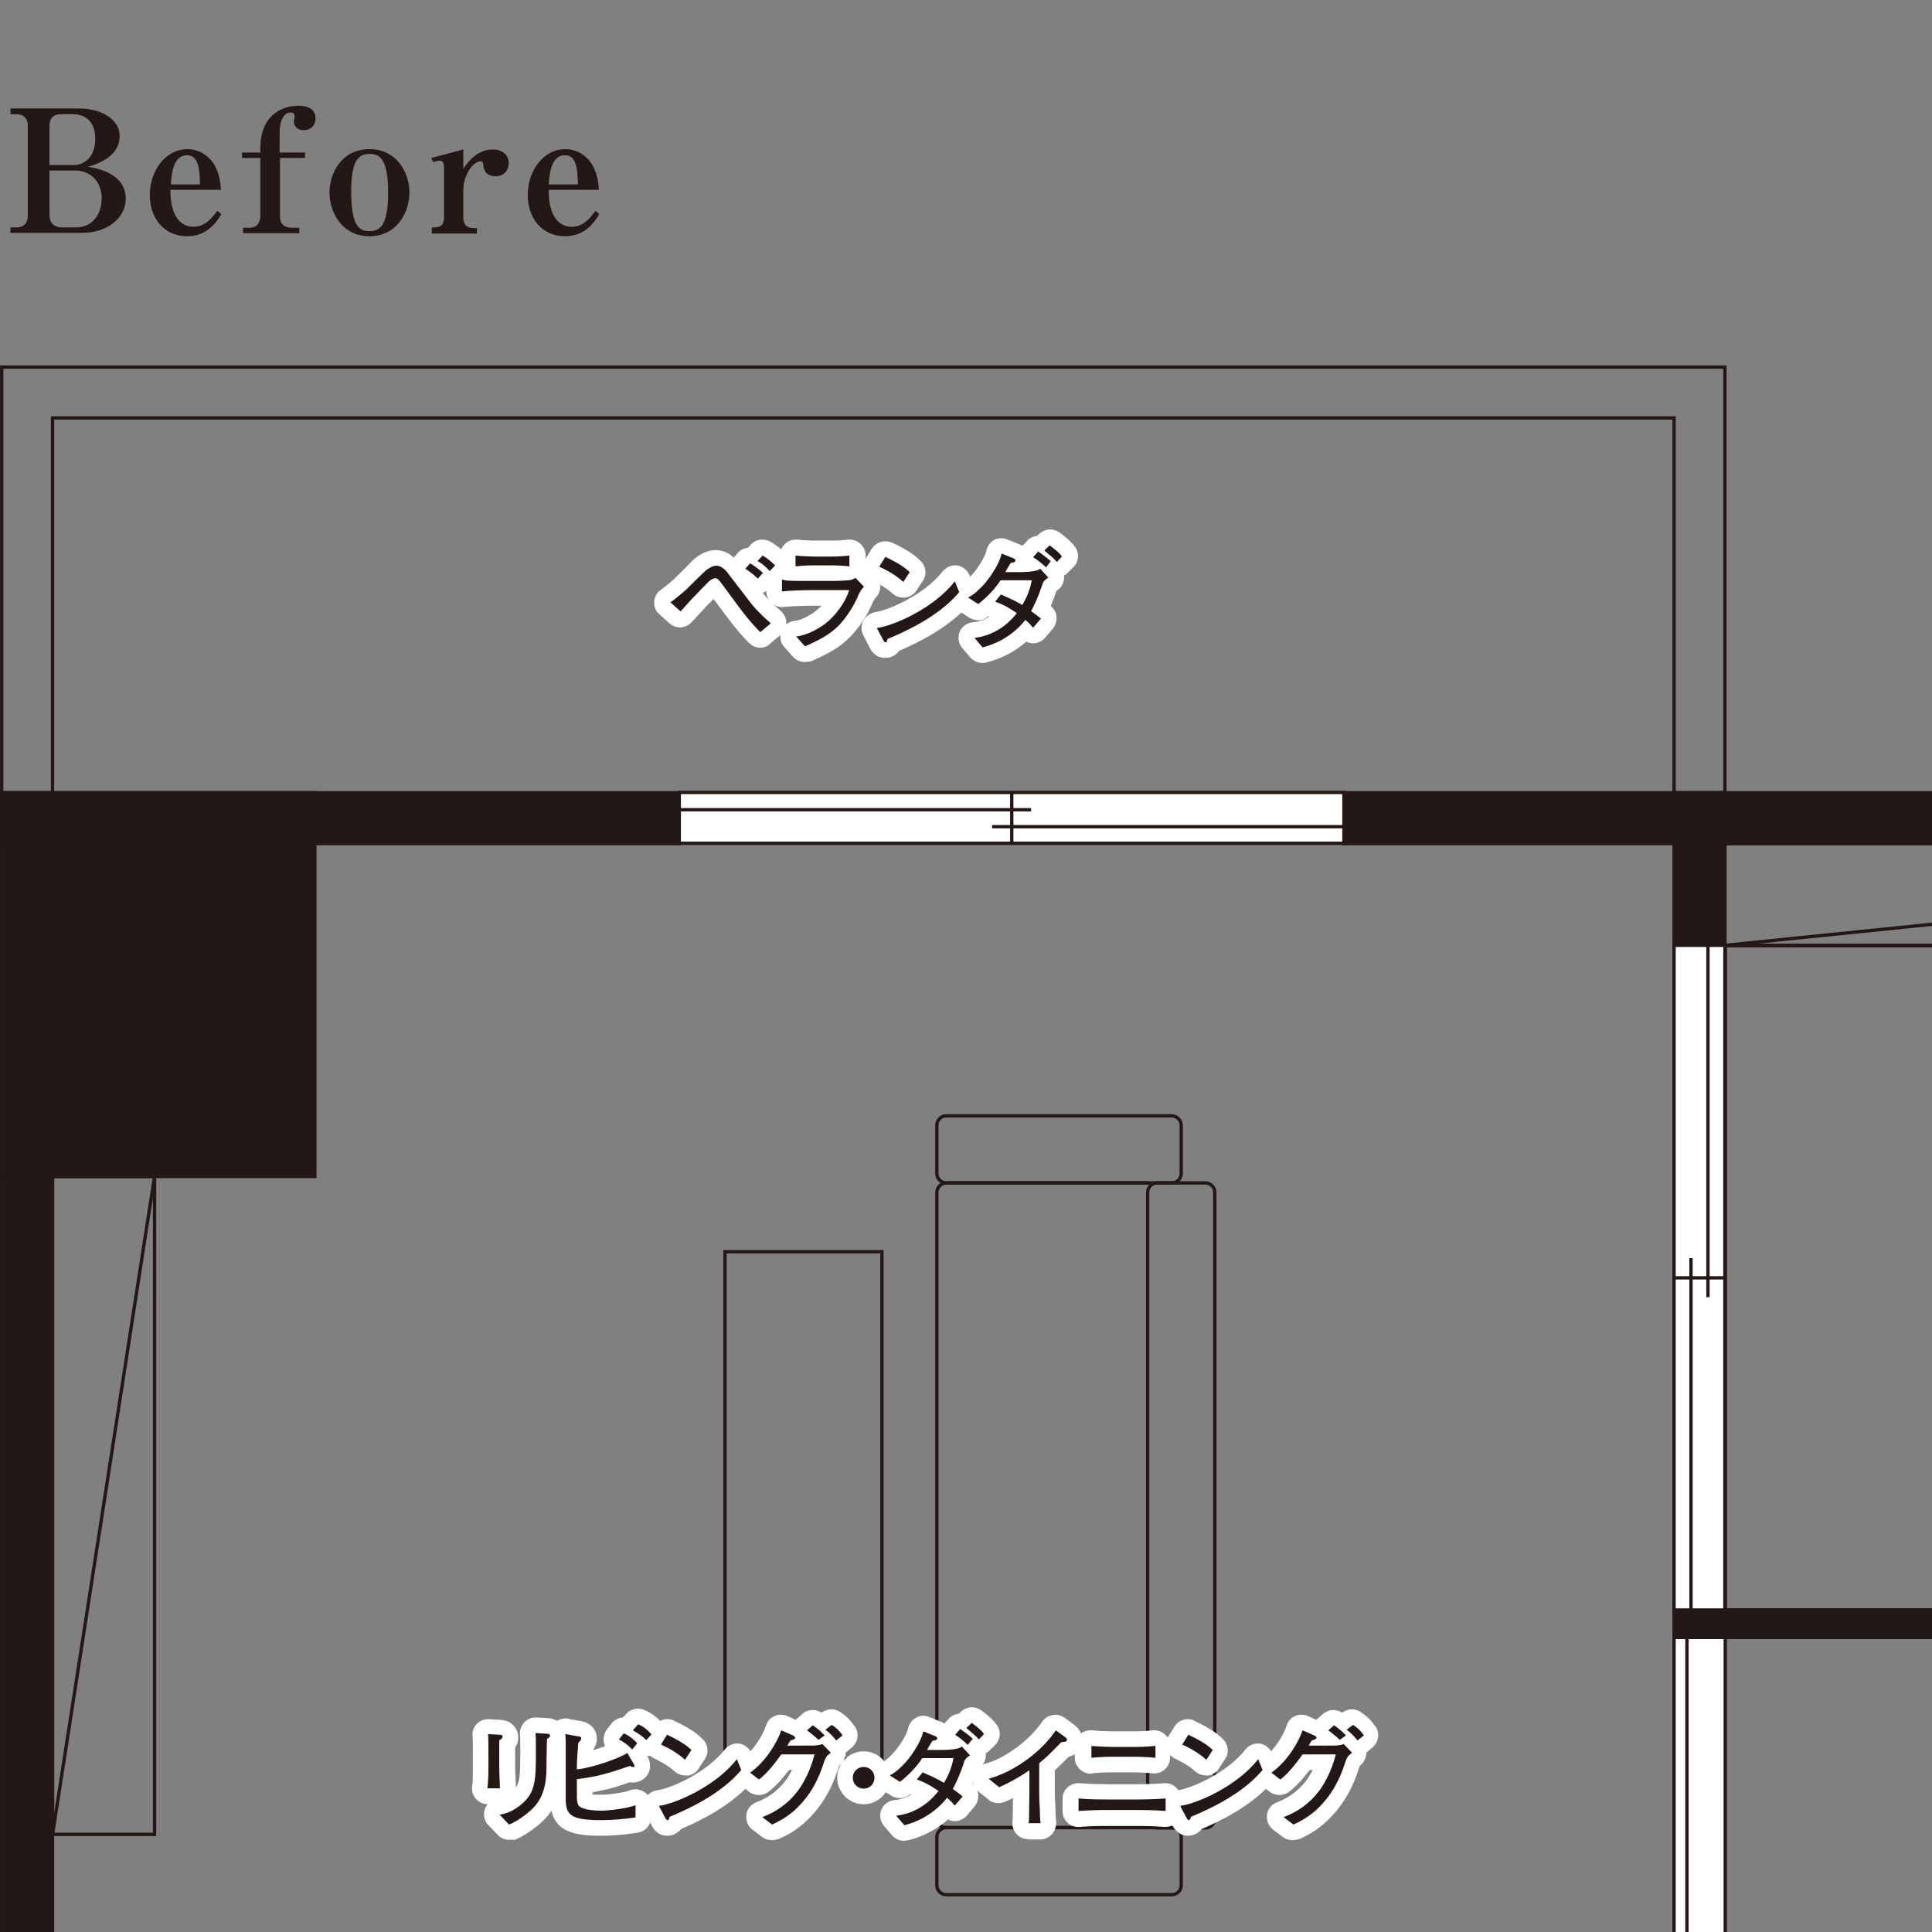 <?xml version="1.0" encoding="utf-8"?>
<!-- Generator: Adobe Illustrator 24.3.1, SVG Export Plug-In . SVG Version: 6.00 Build 0)  -->
<svg version="1.1" id="レイヤー_1" xmlns="http://www.w3.org/2000/svg" xmlns:xlink="http://www.w3.org/1999/xlink" x="0px"
	 y="0px" width="570px" height="570px" viewBox="0 0 570 570" style="enable-background:new 0 0 570 570;" xml:space="preserve">
<rect x="0" y="0" width="570" height="570" fill="#808080" stroke="none"/>
<style type="text/css">
	.st0{clip-path:url(#SVGID_2_);}
	.st1{clip-path:url(#SVGID_4_);}
	.st2{clip-path:url(#SVGID_6_);}
	.st3{clip-path:url(#SVGID_8_);}
	.st4{opacity:0.5;clip-path:url(#SVGID_10_);}
	.st5{clip-path:url(#SVGID_12_);}
	.st6{clip-path:url(#SVGID_14_);fill:url(#SVGID_15_);}
	.st7{clip-path:url(#SVGID_17_);fill:url(#SVGID_18_);}
	.st8{clip-path:url(#SVGID_20_);fill:none;stroke:#FFFFFF;stroke-width:2.258;stroke-miterlimit:10;}
	.st9{clip-path:url(#SVGID_22_);fill:url(#SVGID_23_);}
	.st10{clip-path:url(#SVGID_8_);fill:none;}
	.st11{clip-path:url(#SVGID_25_);}
	.st12{clip-path:url(#SVGID_27_);}
	.st13{clip-path:url(#SVGID_29_);}
	.st14{clip-path:url(#SVGID_31_);}
	.st15{clip-path:url(#SVGID_33_);}
	.st16{opacity:0.35;clip-path:url(#SVGID_35_);}
	.st17{clip-path:url(#SVGID_37_);}
	.st18{clip-path:url(#SVGID_39_);fill:url(#SVGID_40_);}
	.st19{clip-path:url(#SVGID_37_);fill:none;stroke:#FFFFFF;stroke-width:3.622;stroke-miterlimit:10;}
	.st20{clip-path:url(#SVGID_42_);fill:url(#SVGID_43_);}
	.st21{clip-path:url(#SVGID_45_);fill:url(#SVGID_46_);}
	.st22{clip-path:url(#SVGID_48_);fill:url(#SVGID_49_);}
	.st23{clip-path:url(#SVGID_51_);fill:none;stroke:#FFFFFF;stroke-width:3.622;stroke-miterlimit:10;}
	.st24{clip-path:url(#SVGID_53_);fill:url(#SVGID_54_);}
	.st25{opacity:0.5;clip-path:url(#SVGID_56_);}
	.st26{clip-path:url(#SVGID_58_);fill:#FFFFFF;}
	.st27{clip-path:url(#SVGID_60_);}
	.st28{clip-path:url(#SVGID_62_);}
	.st29{clip-path:url(#SVGID_64_);}
	.st30{clip-path:url(#SVGID_66_);}
	.st31{clip-path:url(#SVGID_68_);}
	.st32{fill:#231815;}
	.st33{clip-path:url(#SVGID_72_);fill:none;stroke:#231815;stroke-width:0.98;stroke-miterlimit:10;}
	.st34{fill:none;stroke:#231815;stroke-width:0.98;stroke-miterlimit:10;}
	.st35{clip-path:url(#SVGID_74_);fill:none;stroke:#231815;stroke-width:0.98;stroke-miterlimit:10;}
	.st36{clip-path:url(#SVGID_76_);fill:none;stroke:#231815;stroke-width:0.98;stroke-miterlimit:10;}
	.st37{clip-path:url(#SVGID_78_);fill:none;stroke:#231815;stroke-width:0.98;stroke-miterlimit:10;}
	.st38{clip-path:url(#SVGID_80_);fill:none;stroke:#231815;stroke-width:0.98;stroke-miterlimit:10;}
	.st39{clip-path:url(#SVGID_82_);fill:none;stroke:#231815;stroke-width:0.98;stroke-miterlimit:10;}
	.st40{fill:#FFFFFF;}
	.st41{clip-path:url(#SVGID_84_);fill:none;stroke:#231815;stroke-width:0.98;stroke-linecap:square;}
	.st42{clip-path:url(#SVGID_84_);fill:#FFFFFF;}
	.st43{clip-path:url(#SVGID_86_);fill:#FFFFFF;}
	.st44{clip-path:url(#SVGID_86_);}
	.st45{clip-path:url(#SVGID_88_);fill:none;stroke:#231815;stroke-width:0.98;stroke-miterlimit:10;}
	.st46{clip-path:url(#SVGID_90_);fill:none;stroke:#231815;stroke-width:0.98;stroke-miterlimit:10;}
	.st47{clip-path:url(#SVGID_92_);fill:none;stroke:#231815;stroke-width:0.98;stroke-miterlimit:10;}
	.st48{clip-path:url(#SVGID_94_);fill:none;stroke:#231815;stroke-width:0.98;stroke-miterlimit:10;}
	.st49{fill:url(#);}
	.st50{clip-path:url(#SVGID_96_);fill:none;stroke:#231815;stroke-width:0.98;stroke-miterlimit:10;}
	.st51{clip-path:url(#SVGID_98_);fill:none;stroke:#231815;stroke-width:0.98;stroke-miterlimit:10;}
	.st52{fill:#E60012;}
	.st53{fill:none;stroke:#E60012;stroke-width:0.98;stroke-miterlimit:10;}
	.st54{clip-path:url(#SVGID_100_);fill:none;stroke:#231815;stroke-width:0.98;stroke-miterlimit:10;}
	.st55{clip-path:url(#SVGID_102_);fill:none;stroke:#231815;stroke-width:0.98;stroke-miterlimit:10;}
	.st56{clip-path:url(#SVGID_104_);fill:#FFFFFF;}
	.st57{clip-path:url(#SVGID_106_);fill:#FFFFFF;}
	.st58{clip-path:url(#SVGID_108_);fill:#FFFFFF;}
	.st59{clip-path:url(#SVGID_108_);}
	.st60{clip-path:url(#SVGID_110_);fill:#FFFFFF;}
	.st61{clip-path:url(#SVGID_112_);}
	.st62{clip-path:url(#SVGID_114_);}
	.st63{clip-path:url(#SVGID_116_);}
	.st64{clip-path:url(#SVGID_118_);}
	.st65{clip-path:url(#SVGID_120_);}
	.st66{clip-path:url(#SVGID_122_);}
	.st67{clip-path:url(#SVGID_126_);}
	.st68{clip-path:url(#SVGID_128_);}
	.st69{clip-path:url(#SVGID_132_);}
	.st70{clip-path:url(#SVGID_134_);}
	.st71{fill:none;stroke:#E60012;stroke-width:1.214;stroke-miterlimit:10;}
	.st72{fill:#A48B78;}
	.st73{clip-path:url(#SVGID_138_);fill:none;stroke:#231815;stroke-width:0.547;stroke-linecap:round;stroke-linejoin:round;}
	.st74{fill:#FEEBBE;}
	.st75{fill:none;stroke:#231815;stroke-width:0.547;stroke-linecap:round;stroke-linejoin:round;}
	.st76{fill-rule:evenodd;clip-rule:evenodd;fill:#FFF100;}
	.st77{fill:none;stroke:#231815;stroke-width:0.821;}
	.st78{clip-path:url(#SVGID_140_);fill-rule:evenodd;clip-rule:evenodd;fill:#E60012;}
	.st79{clip-path:url(#SVGID_140_);fill:#A48B78;}
	.st80{clip-path:url(#SVGID_140_);fill:none;stroke:#231815;stroke-width:0.547;stroke-linecap:round;stroke-linejoin:round;}
	.st81{clip-path:url(#SVGID_140_);fill:#FEEBBE;}
	.st82{clip-path:url(#SVGID_140_);fill-rule:evenodd;clip-rule:evenodd;fill:#FFF100;}
	.st83{clip-path:url(#SVGID_140_);fill:none;stroke:#231815;stroke-width:0.821;}
	.st84{clip-path:url(#SVGID_142_);fill:none;stroke:#231815;stroke-width:0.547;stroke-linecap:round;stroke-linejoin:round;}
	.st85{clip-path:url(#SVGID_144_);fill-rule:evenodd;clip-rule:evenodd;fill:#E60012;}
	.st86{clip-path:url(#SVGID_144_);fill:#A48B78;}
	.st87{clip-path:url(#SVGID_144_);fill:none;stroke:#231815;stroke-width:0.547;stroke-linecap:round;stroke-linejoin:round;}
	.st88{clip-path:url(#SVGID_144_);fill:#FEEBBE;}
	.st89{clip-path:url(#SVGID_146_);fill:none;stroke:#231815;stroke-width:0.547;stroke-linecap:round;stroke-linejoin:round;}
	.st90{clip-path:url(#SVGID_148_);fill-rule:evenodd;clip-rule:evenodd;fill:#E60012;}
	.st91{clip-path:url(#SVGID_148_);fill:#A48B78;}
	.st92{clip-path:url(#SVGID_148_);fill:none;stroke:#231815;stroke-width:0.547;stroke-linecap:round;stroke-linejoin:round;}
	.st93{clip-path:url(#SVGID_148_);fill:#FEEBBE;}
	.st94{clip-path:url(#SVGID_148_);fill-rule:evenodd;clip-rule:evenodd;fill:#FFF100;}
	.st95{clip-path:url(#SVGID_148_);fill:none;stroke:#231815;stroke-width:0.821;}
	.st96{clip-path:url(#SVGID_148_);}
	.st97{clip-path:url(#SVGID_148_);fill:none;stroke:#231815;stroke-width:0.547;}
	.st98{clip-path:url(#SVGID_150_);fill:none;stroke:#231815;stroke-width:0.547;stroke-linecap:round;stroke-linejoin:round;}
	.st99{clip-path:url(#SVGID_152_);fill-rule:evenodd;clip-rule:evenodd;fill:#E60012;}
	.st100{clip-path:url(#SVGID_152_);fill:#A48B78;}
	.st101{clip-path:url(#SVGID_152_);fill:none;stroke:#231815;stroke-width:0.547;stroke-linecap:round;stroke-linejoin:round;}
	.st102{clip-path:url(#SVGID_152_);fill:#FEEBBE;}
	.st103{clip-path:url(#SVGID_154_);fill-rule:evenodd;clip-rule:evenodd;fill:#E60012;}
	.st104{clip-path:url(#SVGID_154_);fill:#A48B78;}
	.st105{clip-path:url(#SVGID_154_);fill:none;stroke:#231815;stroke-width:0.547;stroke-linecap:round;stroke-linejoin:round;}
	.st106{clip-path:url(#SVGID_154_);fill:#FEEBBE;}
	.st107{clip-path:url(#SVGID_154_);fill-rule:evenodd;clip-rule:evenodd;fill:#FFF100;}
	.st108{clip-path:url(#SVGID_154_);fill:none;stroke:#231815;stroke-width:0.821;}
	.st109{clip-path:url(#SVGID_156_);fill:none;stroke:#231815;stroke-width:0.547;stroke-linecap:round;stroke-linejoin:round;}
	.st110{clip-path:url(#SVGID_158_);fill-rule:evenodd;clip-rule:evenodd;fill:#E60012;}
	.st111{clip-path:url(#SVGID_158_);fill:#A48B78;}
	.st112{clip-path:url(#SVGID_158_);fill:none;stroke:#231815;stroke-width:0.547;stroke-linecap:round;stroke-linejoin:round;}
	.st113{clip-path:url(#SVGID_158_);fill:#FEEBBE;}
	.st114{fill:none;stroke:#231815;stroke-width:0.298;stroke-linecap:round;stroke-linejoin:round;}
	.st115{fill:none;stroke:#E60012;stroke-width:2.975;stroke-miterlimit:10;}
	.st116{clip-path:url(#SVGID_160_);fill:none;stroke:#E60012;stroke-width:2.975;stroke-miterlimit:10;}
	.st117{clip-path:url(#SVGID_162_);fill:none;stroke:#231815;stroke-width:0.298;stroke-linecap:round;stroke-linejoin:round;}
	.st118{clip-path:url(#SVGID_164_);fill:none;stroke:#231815;stroke-width:0.298;stroke-linecap:round;stroke-linejoin:round;}
	.st119{clip-path:url(#SVGID_166_);fill:none;stroke:#E60012;stroke-width:2.975;stroke-miterlimit:10;}
	.st120{fill:#FFF100;}
	.st121{clip-path:url(#SVGID_168_);}
	.st122{clip-path:url(#SVGID_170_);}
</style>
<rect x="493.9" y="233.9" class="st32" width="15" height="336.1"/>
<g>
	<defs>
		<rect id="SVGID_71_" y="107.8" width="570" height="462.2"/>
	</defs>
	<clipPath id="SVGID_2_">
		<use xlink:href="#SVGID_71_"  style="overflow:visible;"/>
	</clipPath>
	
		<rect x="493.9" y="233.9" style="clip-path:url(#SVGID_2_);fill:none;stroke:#231815;stroke-width:0.98;stroke-miterlimit:10;" width="15" height="365.2"/>
</g>
<rect x="0.5" y="233.9" class="st32" width="92.4" height="113.2"/>
<rect x="0.5" y="233.9" class="st34" width="92.4" height="113.2"/>
<rect x="396.5" y="233.9" class="st32" width="173.5" height="15"/>
<g>
	<defs>
		<rect id="SVGID_73_" y="107.8" width="570" height="462.2"/>
	</defs>
	<clipPath id="SVGID_4_">
		<use xlink:href="#SVGID_73_"  style="overflow:visible;"/>
	</clipPath>
	
		<rect x="396.5" y="233.9" style="clip-path:url(#SVGID_4_);fill:none;stroke:#231815;stroke-width:0.98;stroke-miterlimit:10;" width="422.1" height="15"/>
	<polygon style="clip-path:url(#SVGID_4_);fill:none;stroke:#231815;stroke-width:0.98;stroke-miterlimit:10;" points="0.5,108.3 
		0.5,233.9 15.5,233.9 15.5,123.3 493.9,123.3 493.9,233.9 508.9,233.9 508.9,108.3 	"/>
</g>
<rect x="0.5" y="347.1" class="st32" width="15" height="222.9"/>
<g>
	<defs>
		<rect id="SVGID_75_" y="107.8" width="570" height="462.2"/>
	</defs>
	<clipPath id="SVGID_6_">
		<use xlink:href="#SVGID_75_"  style="overflow:visible;"/>
	</clipPath>
	
		<rect x="0.5" y="347.1" style="clip-path:url(#SVGID_6_);fill:none;stroke:#231815;stroke-width:0.98;stroke-miterlimit:10;" width="15" height="251.9"/>
</g>
<rect x="0.5" y="233.9" class="st32" width="199.9" height="15"/>
<rect x="0.5" y="233.9" class="st34" width="199.9" height="15"/>
<rect x="509" y="475" class="st32" width="61" height="8.1"/>
<g>
	<defs>
		<rect id="SVGID_77_" y="107.8" width="570" height="462.2"/>
	</defs>
	<clipPath id="SVGID_8_">
		<use xlink:href="#SVGID_77_"  style="overflow:visible;"/>
	</clipPath>
	
		<rect x="509" y="475" style="clip-path:url(#SVGID_8_);fill:none;stroke:#231815;stroke-width:0.98;stroke-miterlimit:10;" width="309.7" height="8.1"/>
	
		<rect x="509" y="278.9" style="clip-path:url(#SVGID_8_);fill:none;stroke:#231815;stroke-width:0.98;stroke-miterlimit:10;" width="98.2" height="196.1"/>
	
		<rect x="508.9" y="248.9" style="clip-path:url(#SVGID_8_);fill:none;stroke:#231815;stroke-width:0.98;stroke-miterlimit:10;" width="294.7" height="30.1"/>
	
		<line style="clip-path:url(#SVGID_8_);fill:none;stroke:#231815;stroke-width:0.98;stroke-miterlimit:10;" x1="509" y1="278.9" x2="803.6" y2="248.9"/>
</g>
<rect x="15.5" y="347.1" class="st34" width="30.1" height="194.1"/>
<line class="st34" x1="45.6" y1="347.1" x2="15.5" y2="541.2"/>
<g>
	<defs>
		<rect id="SVGID_79_" y="107.8" width="570" height="462.2"/>
	</defs>
	<clipPath id="SVGID_10_">
		<use xlink:href="#SVGID_79_"  style="overflow:visible;"/>
	</clipPath>
	<path style="clip-path:url(#SVGID_10_);fill:none;stroke:#231815;stroke-width:0.98;stroke-miterlimit:10;" d="M279.2,349
		c-1.5,0-2.8-1.2-2.8-2.8v-14.2c0-1.5,1.2-2.8,2.8-2.8h66.5c1.5,0,2.8,1.3,2.8,2.8v14.2c0,1.5-1.2,2.8-2.8,2.8H279.2z"/>
	<path style="clip-path:url(#SVGID_10_);fill:none;stroke:#231815;stroke-width:0.98;stroke-miterlimit:10;" d="M338.6,351.8
		c0-1.5,1.2-2.8,2.8-2.8h14.2c1.5,0,2.8,1.2,2.8,2.8v184.7c0,1.5-1.2,2.8-2.8,2.8h-14.2c-1.5,0-2.8-1.2-2.8-2.8V351.8z"/>
</g>
<rect x="213.9" y="369.3" class="st34" width="46.3" height="149.7"/>
<g>
	<defs>
		<rect id="SVGID_81_" y="107.8" width="570" height="462.2"/>
	</defs>
	<clipPath id="SVGID_12_">
		<use xlink:href="#SVGID_81_"  style="overflow:visible;"/>
	</clipPath>
	<path style="clip-path:url(#SVGID_12_);fill:none;stroke:#231815;stroke-width:0.98;stroke-miterlimit:10;" d="M279.2,559
		c-1.5,0-2.8-1.2-2.8-2.8V542c0-1.5,1.2-2.8,2.8-2.8h66.5c1.5,0,2.8,1.3,2.8,2.8v14.2c0,1.5-1.2,2.8-2.8,2.8H279.2z"/>
	<path style="clip-path:url(#SVGID_12_);fill:none;stroke:#231815;stroke-width:0.98;stroke-miterlimit:10;" d="M338.6,539.2
		h-59.4c-1.5,0-2.8-1.2-2.8-2.8V351.8c0-1.5,1.3-2.8,2.8-2.8h59.4"/>
</g>
<rect x="493.9" y="278.9" class="st40" width="15" height="196.1"/>
<rect x="493.9" y="278.9" class="st34" width="15" height="196.1"/>
<line class="st34" x1="493.9" y1="377" x2="509" y2="377"/>
<line class="st34" x1="498.9" y1="475" x2="498.9" y2="371.2"/>
<line class="st34" x1="503.9" y1="278.9" x2="503.9" y2="382.7"/>
<rect x="200.4" y="233.8" class="st40" width="196.1" height="15"/>
<rect x="200.4" y="233.8" class="st34" width="196.1" height="15"/>
<line class="st34" x1="298.5" y1="248.9" x2="298.5" y2="233.8"/>
<line class="st34" x1="396.5" y1="243.9" x2="292.7" y2="243.9"/>
<line class="st34" x1="200.4" y1="238.9" x2="304.2" y2="238.9"/>
<polygon class="st40" points="493.9,483.1 493.9,570 509,570 509,483.1 "/>
<g>
	<defs>
		<rect id="SVGID_83_" y="107.8" width="570" height="462.2"/>
	</defs>
	<clipPath id="SVGID_14_">
		<use xlink:href="#SVGID_83_"  style="overflow:visible;"/>
	</clipPath>
	<polygon style="clip-path:url(#SVGID_14_);fill:none;stroke:#231815;stroke-width:0.98;stroke-linecap:square;" points="
		501.4,712.2 501.4,597.7 509,597.7 509,483.1 493.9,483.1 493.9,597.7 493.9,712.2 	"/>
	
		<line style="clip-path:url(#SVGID_14_);fill:none;stroke:#231815;stroke-width:0.98;stroke-linecap:square;" x1="497.7" y1="597.7" x2="497.7" y2="483.1"/>
	<path style="clip-path:url(#SVGID_14_);fill:#FFFFFF;" d="M150.2,542.8c-1.2,0-2.5-0.5-3.3-1.4l-2.8-2.9c-1.2-1.2-1.6-3-1.1-4.6
		c0.2-0.6,0.5-1.1,0.9-1.6h0c-1.4,0-2.6-0.6-3.5-1.6c-0.9-1-1.3-2.4-1.1-3.7c0.1-0.4,0.2-1.7,0.2-4.8v-5.3c0-1.2,0-3.8-0.1-4.9
		c-0.1-1.3,0.4-2.6,1.4-3.5c0.9-0.9,2-1.3,3.3-1.3c0.1,0,3.5,0.2,3.5,0.2c3.6,0.2,5.3,2.8,5.3,5.2c0,1.1-0.3,2.1-0.9,2.9
		c0,0.8,0,6.8,0,6.8c0,0.9,0.2,4.1,0.2,5.1c1.2-1.7,1.3-4.2,1.3-10.7c0-3.6,0-3.8-0.1-5.2c-0.1-1.3,0.5-2.6,1.4-3.5
		c0.9-0.8,2-1.3,3.2-1.3c0.1,0,3.7,0.2,3.7,0.2c3.6,0.3,5.2,2.9,5.2,5.3c0,1.1-0.3,2.1-0.9,3c0,0.9,0,1.9-0.1,3
		c0,2.2-0.1,4.4-0.1,5.1c-0.2,2.6-0.5,9.3-5.8,14.1c-0.1,0.1-4.1,3.8-8.1,5.4C151.3,542.7,150.7,542.8,150.2,542.8"/>
	<path style="clip-path:url(#SVGID_14_);fill:#FFFFFF;" d="M177.3,541.6c-9.5,0-15-1.8-15-11.2v-9.8c0-2.3,0-5.1,0-6.8
		c0-0.8-0.1-1.2-0.1-1.7c-0.2-1.4,0.4-2.9,1.5-3.9c0.9-0.8,2-1.2,3.1-1.2c0.3,0,0.6,0,0.8,0.1l3.9,0.7c4.4,0.9,4.6,4.4,4.6,5.1
		c0,1.1-0.3,2.1-1,3.1c0,0.1,0,0.2,0,0.3c1.1-0.3,2.2-0.7,3.4-1.1c-0.1-0.3-0.2-0.6-0.3-0.9c-0.3-1.4,0-2.8,0.8-4l1.4-1.8
		c0.9-1.1,2.1-1.7,3.4-1.8l0.9-1c0.9-1,2.2-1.6,3.5-1.6c0.6,0,1.3,0.1,1.9,0.4c2.1,0.9,3.7,2.1,5.5,4.1c1.6,1.7,1.6,4.3,0.1,6.1
		l-1.5,1.8c-0.8,1-2,1.6-3.2,1.6c0,0-0.1,0-0.1,0l0,0l0.1,0.1c0.2,0.3,0.8,1.4,0.8,2.8c0,2.8-2.3,4.9-5.1,4.9c-0.3,0-0.6,0-0.8-0.1
		c-5,1.7-6.9,2.2-9.2,2.6c-0.4,0.1-1.1,0.2-1.9,0.4v0.6c0.6,0.1,1.4,0.1,2.5,0.1c2.3,0,6.9-0.6,8.5-1.3c0.5-0.2,1.1-0.3,1.7-0.3
		c0.9,0,1.8,0.3,2.6,0.8c1.3,0.8,2,2.3,2,3.8l0,3.6c0,2.3-1.7,4.3-4,4.6C184.4,541.3,180.8,541.6,177.3,541.6"/>
	<path style="clip-path:url(#SVGID_14_);fill:#FFFFFF;" d="M196.9,541.6c-3,0-4.3-2.3-4.7-3.2l-1.8-3.5c-0.7-1.3-0.7-2.9,0-4.3
		c0.7-1.3,2-2.2,3.5-2.4c4.1-0.6,14.6-5.2,19.9-12c0.9-1.1,2.2-1.8,3.6-1.8c0.2,0,0.4,0,0.6,0c1.6,0.2,3,1.3,3.7,2.8l1.3,3.2
		c0.7,1.6,0.4,3.4-0.7,4.8c-6.4,7.6-16,12.1-21.3,14.4C200,540.8,198.5,541.6,196.9,541.6 M202.1,523.8c-1.2,0-2.3-0.5-3.2-1.3
		c-1.6-1.5-4.4-3-5.7-3.6c-1.2-0.5-2.2-1.6-2.6-2.8c-0.4-1.3-0.2-2.7,0.5-3.8l1.8-2.9c0.9-1.4,2.4-2.2,4-2.2c0.7,0,1.3,0.1,2,0.5
		c5.6,2.6,7.4,4.4,8.4,5.4c1.6,1.5,1.9,4,0.7,5.8l-1.9,2.9c-0.7,1.2-2,1.9-3.3,2.1C202.4,523.8,202.3,523.8,202.1,523.8"/>
	<path style="clip-path:url(#SVGID_14_);fill:#FFFFFF;" d="M227.7,542.9c-1,0-2-0.3-2.8-0.9l-2.9-2.2c-1.4-1-2-2.7-1.8-4.4
		c0.2-1.7,1.4-3.1,3-3.7c3.3-1.2,6.1-3.3,8.3-6c0.7-0.8,1.4-2.1,2.2-3.5h-0.9c-1.9,2.5-4,4.9-6.3,6.6c-0.8,0.5-1.7,0.8-2.6,0.8
		c-1,0-2-0.3-2.8-0.9l-2.6-2c-1.2-0.9-1.8-2.3-1.8-3.8c0-1.5,0.7-2.8,1.9-3.7c3.8-2.7,6.6-7.5,7.4-10.1c0.4-1.3,1.3-2.3,2.5-2.8
		c0.6-0.3,1.2-0.4,1.9-0.4c0.7,0,1.3,0.1,1.9,0.4l2.4,1.1c0.1-0.1,0.2-0.2,0.4-0.3l1.7-1.5c0.9-0.8,1.9-1.1,3-1.1
		c0.9,0,1.8,0.3,2.6,0.8l0,0c0.8-0.6,1.8-1,2.8-1c0.9,0,1.7,0.2,2.5,0.7c1.8,1.1,3,2.3,4.4,4.2c1.5,2,1.1,4.7-0.7,6.3
		c0,0-1.9,1.6-1.9,1.6v0.2c0,1.2-0.6,2.4-1.5,3.3c-0.2,0.2-0.4,0.3-0.5,0.5c0,0.1-0.1,0.4-0.3,1c-1.4,4.2-3.9,10.3-9.9,15.7
		c-2.9,2.6-5.7,3.9-7.4,4.7C229.3,542.7,228.5,542.9,227.7,542.9"/>
	<path style="clip-path:url(#SVGID_14_);fill:#FFFFFF;" d="M254.8,532.3c-4.3,0-7.8-3.5-7.8-7.8c0-4.3,3.5-7.8,7.8-7.8
		c4.3,0,7.8,3.5,7.8,7.8C262.6,528.8,259.1,532.3,254.8,532.3"/>
	<path style="clip-path:url(#SVGID_14_);fill:#FFFFFF;" d="M266.7,543.1c-1.3,0-2.6-0.6-3.5-1.6l-2.4-2.8c-1.1-1.3-1.4-3.1-0.8-4.7
		c0.6-1.6,2.1-2.7,3.8-2.9c1-0.1,2.8-0.3,5.1-1.7c0,0-0.3-0.1-0.3-0.1c-0.1,0.1-0.2,0.2-0.3,0.2c-0.8,0.6-1.8,1-2.8,1
		c-0.9,0-1.7-0.2-2.5-0.7l-3-1.9c-1.4-0.9-2.2-2.5-2.1-4.2c0.1-1.7,1.1-3.1,2.6-3.9c1.2-0.6,2.5-2,3.4-3c1.4-1.6,3.6-4.9,4-6.8
		c0.3-1.4,1.1-2.5,2.3-3.2c0.7-0.4,1.4-0.6,2.2-0.6c0.6,0,1.2,0.1,1.8,0.4l3.7,1.5c0.2,0.1,0.5,0.2,0.7,0.4l1.3-1.4
		c0.8-0.9,1.9-1.4,3-1.5l0.6-0.6c0.9-0.8,2-1.3,3.2-1.3c1,0,1.9,0.3,2.8,0.9c2.5,1.9,3.6,2.9,4.6,4.3c1.3,1.8,1.1,4.3-0.5,5.9
		l-1.6,1.6c-0.4,0.4-0.8,0.7-1.2,0.9c0.1,0.4,0,0.8,0,1.2c-0.2,1.4-1,2.5-2.2,3.3c-0.6,1.8-1.2,3.3-1.7,4.5c1,0.8,1.6,1.9,1.7,3.2
		c0.1,1.3-0.3,2.5-1.1,3.5l-2.3,2.7c-0.9,1-2.2,1.6-3.5,1.6h0c-0.7,0-1.4-0.2-2-0.5c-4.3,3.8-8.9,5.4-11.6,6.1
		C267.4,543,267,543.1,266.7,543.1"/>
	<path style="clip-path:url(#SVGID_14_);fill:#FFFFFF;" d="M303.3,542.6c-1.3,0-2.5-0.5-3.4-1.5c-0.9-1-1.3-2.3-1.2-3.5
		c0-0.5,0.1-1.1,0.1-1.3c0-0.5,0-5.2,0.1-5.8c-0.8,0.4-1.7,0.8-2.5,1.1c-0.6,0.2-1.2,0.4-1.8,0.4c-1,0-2.1-0.3-2.9-1l-3.1-2.5
		c-1.3-1.1-2-2.8-1.6-4.5c0.3-1.7,1.6-3.1,3.2-3.5c1.8-0.5,5.1-1.5,9.7-4.9c3.1-2.3,5.7-4.9,7.6-7.7c0.7-1,1.8-1.7,3.1-1.9
		c0.3,0,0.5-0.1,0.7-0.1c1,0,2,0.3,2.8,0.9l3,2.2c1.5,1.2,2.2,2.7,2.2,4.3c0,1-0.3,4.1-4,5c-1.8,1.8-2.9,2.9-4.1,4v6.6
		c0,1.2,0,1.8,0.1,2.6c0,0.7,0.1,1.4,0.1,2.7c0,1.7,0.1,2.3,0.2,3.1c0.1,1.3-0.3,2.7-1.1,3.7c-0.9,1-2.1,1.7-3.4,1.7H303.3z"/>
	<path style="clip-path:url(#SVGID_14_);fill:#FFFFFF;" d="M318.1,539c-1.2,0-2.3-0.4-3.1-1.2c-1-0.9-1.5-2.1-1.5-3.4v-3.7
		c0-1.3,0.5-2.5,1.5-3.4c0.9-0.8,2-1.2,3.1-1.2c0.1,0,0.3,0,0.4,0c2.6,0.2,6.6,0.3,8.2,0.3h8.5c0.2,0,4.8,0,8.2-0.3
		c0.1,0,0.3,0,0.4,0c1.2,0,2.3,0.4,3.1,1.2c1,0.9,1.5,2.1,1.5,3.4v3.7c0,1.3-0.5,2.5-1.5,3.4c-0.9,0.8-2,1.2-3.1,1.2
		c-0.1,0-0.3,0-0.4,0c-2.1-0.2-5-0.3-8.2-0.3h-8.5c-3.3,0-5.8,0.1-8.2,0.3C318.4,539,318.2,539,318.1,539 M321.8,523.3
		c-1.1,0-2.2-0.4-3.1-1.2c-1-0.9-1.6-2.1-1.6-3.5v-3.5c0-1.3,0.6-2.6,1.5-3.4c0.9-0.8,2-1.2,3.1-1.2c0.2,0,0.3,0,0.5,0
		c1.9,0.2,4.8,0.3,5.8,0.3h6.2c2.4,0,4.2-0.1,5.9-0.3c0.2,0,0.3,0,0.5,0c1.1,0,2.2,0.4,3.1,1.2c1,0.9,1.5,2.1,1.5,3.4v3.5
		c0,1.3-0.6,2.6-1.5,3.4c-0.8,0.8-2,1.2-3.1,1.2c-0.2,0-0.3,0-0.5,0c-2.4-0.3-5.7-0.3-5.9-0.3h-6.2c-2.3,0-4.4,0.1-5.7,0.3
		C322.1,523.2,322,523.3,321.8,523.3"/>
	<path style="clip-path:url(#SVGID_14_);fill:#FFFFFF;" d="M350.5,541.6c-3,0-4.3-2.4-4.7-3.2l-1.8-3.5c-0.7-1.3-0.7-2.9,0-4.3
		c0.7-1.3,2-2.2,3.5-2.4c4.1-0.6,14.6-5.2,19.9-12c0.9-1.1,2.2-1.8,3.6-1.8c0.2,0,0.4,0,0.6,0c1.6,0.2,3,1.3,3.7,2.8l1.3,3.2
		c0.7,1.6,0.4,3.4-0.7,4.8c-6.4,7.6-16,12.1-21.3,14.4C353.6,540.8,352.1,541.6,350.5,541.6 M355.7,523.8c-1.2,0-2.3-0.5-3.2-1.3
		c-1.6-1.5-4.4-3-5.7-3.6c-1.2-0.5-2.2-1.6-2.6-2.8c-0.4-1.3-0.2-2.7,0.5-3.8l1.8-2.9c0.9-1.4,2.4-2.2,3.9-2.2c0.7,0,1.3,0.1,2,0.5
		c5.5,2.6,7.4,4.4,8.4,5.4c1.6,1.5,1.9,4,0.7,5.8l-1.9,2.9c-0.7,1.2-2,1.9-3.3,2.1C356.1,523.8,355.9,523.8,355.7,523.8"/>
	<path style="clip-path:url(#SVGID_14_);fill:#FFFFFF;" d="M381.3,542.9c-1,0-2-0.3-2.8-0.9l-2.9-2.2c-1.3-1-2-2.7-1.8-4.4
		c0.2-1.7,1.4-3.1,3-3.7c3.3-1.2,6.1-3.3,8.3-6c0.7-0.8,1.4-2.1,2.2-3.5h-0.9c-1.9,2.5-4,4.9-6.3,6.6c-0.8,0.5-1.7,0.8-2.6,0.8
		c-1,0-2-0.3-2.8-0.9l-2.6-2c-1.2-0.9-1.8-2.3-1.8-3.8c0-1.5,0.7-2.8,1.9-3.7c3.8-2.7,6.6-7.5,7.4-10.1c0.4-1.3,1.3-2.3,2.5-2.8
		c0.6-0.3,1.2-0.4,1.9-0.4c0.7,0,1.3,0.1,1.9,0.4l2.4,1.1c0.1-0.1,0.2-0.2,0.4-0.3l1.7-1.5c0.9-0.7,1.9-1.1,3-1.1
		c0.9,0,1.8,0.3,2.6,0.8l0,0c0.8-0.6,1.8-1,2.8-1c0.9,0,1.7,0.2,2.5,0.7c1.8,1.2,3,2.3,4.4,4.2c1.5,2,1.1,4.7-0.7,6.3
		c0,0-1.9,1.6-1.9,1.6v0.2c0,1.2-0.6,2.4-1.5,3.3c-0.2,0.2-0.4,0.3-0.5,0.5c0,0.1-0.1,0.4-0.3,1c-1.4,4.2-3.9,10.3-9.9,15.7
		c-2.9,2.6-5.7,3.9-7.3,4.7C382.9,542.7,382.1,542.9,381.3,542.9"/>
</g>
<g>
	<path class="st32" d="M147.3,513.4c0,1,0,3.1,0,4.1v4.7c0,1,0.2,4.5,0.2,5.4h-3.7c0.2-1.5,0.3-3.9,0.3-5.5v-5.3
		c0-1.3,0-3.9-0.1-5.2l3.3,0.2c0.7,0,1,0.2,1,0.6C148.2,512.9,147.8,513.2,147.3,513.4z M162,512.6c-0.4,0.3-0.4,0.3-0.6,0.5
		c-0.1,1.6-0.2,8.4-0.2,9.8c-0.1,2.2-0.4,7.3-4.3,10.9c-0.5,0.5-3.8,3.4-6.7,4.5l-2.8-2.9c1.2-0.2,3.8-0.7,6.8-3.4
		c3.9-3.4,3.9-7.4,3.9-15.3c0-3.7,0-3.9-0.1-5.4l3.4,0.2c0.4,0,0.9,0.1,0.9,0.7C162.2,512.2,162.2,512.4,162,512.6z"/>
	<path class="st32" d="M177.3,537c-9.3,0-10.4-1.7-10.4-6.6v-9.8c0-2.3,0-5.1,0-6.9c0-1-0.1-1.4-0.1-2.1l3.9,0.7
		c0.5,0.1,0.8,0.1,0.8,0.6c0,0.2-0.1,0.4-0.2,0.5c-0.4,0.4-0.4,0.5-0.7,0.9c-0.1,1.2-0.4,5.4-0.4,6.4l0,1.3c1.9,0,10.2-2.1,14.9-4.8
		l1.9,3.3c0.1,0.1,0.2,0.4,0.2,0.5c0,0.2-0.1,0.3-0.5,0.3c-0.2,0-0.4,0-0.8-0.3c-5.9,2-7.8,2.5-10.1,3c-1.9,0.4-4.5,0.8-5.6,0.9v5.3
		c0,0.4,0,2.2,0.8,2.8c1.4,1,4.5,1.2,6.3,1.2c2.6,0,7.9-0.7,10.2-1.6l0,3.6C184.1,536.7,180.7,537,177.3,537z M186.5,516.2
		c-0.8-1.1-2.7-2.4-3.9-3l1.4-1.8c1.4,0.5,3,1.8,4,2.9L186.5,516.2z M190.7,513.4c-1.6-1.5-1.7-1.5-4-2.9l1.6-1.8
		c1.5,0.7,2.5,1.4,3.9,3L190.7,513.4z"/>
	<path class="st32" d="M197.6,536c-0.1,0.1-0.2,0.7-0.3,0.8c-0.1,0.1-0.2,0.2-0.4,0.2c-0.2,0-0.3-0.1-0.7-0.8l-1.8-3.4
		c5-0.7,16.8-5.8,23-13.8l1.3,3.2C212.4,529.7,202.1,534.1,197.6,536z M202.1,519.2c-2.2-2.1-5.5-3.8-7.1-4.5l1.8-2.9
		c4.9,2.3,6.3,3.7,7.2,4.5L202.1,519.2z"/>
	<path class="st32" d="M242.9,520.5c-1.3,4-3.6,9.2-8.6,13.7c-2.5,2.2-5,3.4-6.5,4.1l-2.9-2.2c4.1-1.5,7.7-4.1,10.3-7.5
		c1.5-1.9,3.9-6,5.1-11h-9.8c-1.1,1.5-3.9,5.5-6.6,7.4l-2.6-2c4.8-3.4,8.1-9.2,9.2-12.5l3.4,1.5c0.1,0,0.7,0.3,0.7,0.7
		c0,0.2,0,0.4-1.4,0.8c-0.6,1-0.7,1.1-0.9,1.5h5c2.9,0,3.2,0,3.7-0.1c1.1-0.1,1.3-0.2,1.6-0.4l2.5,2.6
		C243.7,518.2,243.6,518.4,242.9,520.5z M241.5,513.3c-1.6-1.4-1.8-1.6-3.4-2.8l1.7-1.5c1.7,1.2,2.2,1.7,3.5,3L241.5,513.3z
		 M246.7,513.5c-0.9-1.2-2-2.3-3.2-3.2l1.9-1.4c1.4,0.9,2.2,1.7,3.2,3.1L246.7,513.5z"/>
	<path class="st32" d="M258,524.5c0,1.8-1.4,3.2-3.2,3.2c-1.8,0-3.2-1.4-3.2-3.2c0-1.8,1.4-3.2,3.2-3.2
		C256.6,521.3,258,522.7,258,524.5z"/>
	<path class="st32" d="M284.4,520c-1.3,4-2.5,6.3-3.3,7.8c1.7,1.2,2.3,1.7,2.9,2.2l-2.3,2.7c-0.5-0.6-1.1-1.3-2.3-2.3
		c-4.1,5.2-9.4,7.3-12.6,8.1l-2.4-2.8c1.4-0.2,4.8-0.6,8.8-3.6c1.4-1.1,2.6-2.3,3.7-3.7c-2.6-1.8-4.2-2.6-6.4-3.4l1.7-2.1
		c3.5,1.5,5,2.3,6.3,3.1c2-3.3,2.6-6.1,2.8-7.3h-9.2c-1.6,2.5-4.2,5.2-6.6,7l-3-1.9c2-1,3.7-2.8,4.8-4c1.4-1.6,4.4-5.7,5.1-9
		l3.7,1.5c0.2,0.1,0.4,0.3,0.4,0.5c0,0.5-0.3,0.6-1.4,0.8c-0.3,0.4-1.4,2.3-1.6,2.7h4.2c0.6,0,3-0.1,3.5-0.2
		c1.6-0.2,2.1-0.5,2.6-0.8l2.4,2.6C284.8,518.7,284.6,519.3,284.4,520z M285.5,514.8c-0.8-0.9-2.9-2.5-3.7-3l1.5-1.7
		c0.2,0.2,2.5,1.7,3.7,2.9L285.5,514.8z M288.8,513.2c-0.4-0.5-0.7-0.8-1.6-1.6c-1.6-1.3-1.7-1.5-2.1-1.8l1.6-1.5
		c2.5,1.9,3.1,2.5,3.6,3.3L288.8,513.2z"/>
	<path class="st32" d="M313.1,514c-3.2,3.3-4.3,4.4-6.5,6.2v8.7c0,2.3,0.1,2.6,0.2,5.3c0,2,0.1,2.8,0.2,3.7h-3.5
		c0.1-0.7,0.1-1.4,0.1-1.5c0-1.2,0.1-6.7,0.1-7.8v-6.3c-2.8,1.9-5.8,3.6-8.9,5l-3.1-2.5c1.9-0.6,5.8-1.7,11.2-5.6
		c3.3-2.4,6.3-5.3,8.6-8.7l3,2.2c0.2,0.2,0.3,0.4,0.3,0.6C314.7,513.9,314.1,513.9,313.1,514z"/>
	<path class="st32" d="M335.3,534h-8.5c-2.9,0-5.7,0.1-8.6,0.3v-3.7c2.9,0.3,7.2,0.3,8.6,0.3h8.5c0.2,0,5,0,8.6-0.3v3.7
		C340.5,534,336.3,534,335.3,534z M334.5,518.3h-6.2c-2,0-4.4,0.1-6.3,0.3v-3.5c2.2,0.2,5.2,0.3,6.3,0.3h6.2c2.1,0,4.3-0.1,6.4-0.3
		v3.5C338.1,518.3,334.6,518.3,334.5,518.3z"/>
	<path class="st32" d="M351.4,536c-0.1,0.1-0.2,0.7-0.3,0.8c-0.1,0.1-0.2,0.2-0.4,0.2c-0.2,0-0.3-0.1-0.7-0.8l-1.8-3.4
		c5-0.7,16.8-5.8,23-13.8l1.3,3.2C366.2,529.7,355.9,534.1,351.4,536z M355.9,519.2c-2.2-2.1-5.5-3.8-7.1-4.5l1.8-2.9
		c4.9,2.3,6.3,3.7,7.2,4.5L355.9,519.2z"/>
	<path class="st32" d="M396.7,520.5c-1.3,4-3.6,9.2-8.6,13.7c-2.5,2.2-5,3.4-6.5,4.1l-2.9-2.2c4.1-1.5,7.7-4.1,10.3-7.5
		c1.5-1.9,3.9-6,5.1-11h-9.8c-1.1,1.5-3.9,5.5-6.6,7.4l-2.6-2c4.8-3.4,8.1-9.2,9.2-12.5l3.4,1.5c0.1,0,0.7,0.3,0.7,0.7
		c0,0.2,0,0.4-1.4,0.8c-0.6,1-0.7,1.1-0.9,1.5h5c2.9,0,3.2,0,3.7-0.1c1.1-0.1,1.3-0.2,1.6-0.4l2.5,2.6
		C397.5,518.2,397.4,518.4,396.7,520.5z M395.3,513.3c-1.6-1.4-1.8-1.6-3.4-2.8l1.7-1.5c1.7,1.2,2.2,1.7,3.5,3L395.3,513.3z
		 M400.5,513.5c-0.9-1.2-2-2.3-3.2-3.2l1.9-1.4c1.4,0.9,2.2,1.7,3.2,3.1L400.5,513.5z"/>
</g>
<g>
	<defs>
		<rect id="SVGID_85_" y="107.8" width="570" height="462.2"/>
	</defs>
	<clipPath id="SVGID_15_">
		<use xlink:href="#SVGID_85_"  style="overflow:visible;"/>
	</clipPath>
	<path style="clip-path:url(#SVGID_15_);fill:#FFFFFF;" d="M224.3,191.1c-1.2,0-2.4-0.5-3.3-1.4c-1.7-1.7-3.6-3.8-6.3-7.4
		c-1-1.4-2.8-3.7-4.2-5.6c-0.4,0.4-2.6,2.7-2.6,2.7c-0.7,0.7-1.6,1.8-2.5,2.7c-0.5,0.6-1,1.1-1.4,1.5c-0.9,1-2.2,1.5-3.4,1.5
		c-1.1,0-2.2-0.4-3.1-1.2l-3-2.7c-1.1-0.9-1.6-2.3-1.5-3.7c0.1-1.4,0.8-2.7,2-3.5c1.8-1.3,3.7-3,4-3.3c1.3-1.3,3.8-3.7,4.9-4.9
		c1-1,3.7-3.5,7.2-3.5c2.3,0,4.1,1,5.4,2.2l1.2-1.4c0.8-0.9,1.9-1.4,3-1.5l0.8-0.9c0.9-1,2.1-1.5,3.4-1.5c0.8,0,1.6,0.2,2.4,0.6
		c1.3,0.8,2.7,1.7,4.6,3.6c1.7,1.8,1.8,4.6,0.1,6.4l-1.6,1.7c-0.7,0.8-1.7,1.3-2.8,1.4l-0.6,0.7c-0.6,0.6-1.3,1.1-2,1.3l0.1,0.1
		c0.8,1.1,2.6,3,5.3,5.3c1,0.9,1.6,2.2,1.6,3.5c0,1.4-0.6,2.6-1.7,3.5l-3,2.5C226.4,190.8,225.3,191.1,224.3,191.1"/>
	<path style="clip-path:url(#SVGID_15_);fill:#FFFFFF;" d="M237.4,195.3c-1.3,0-2.5-0.5-3.4-1.5l-2.6-2.9c-1.2-1.3-1.5-3.1-0.9-4.7
		c0.6-1.6,2.1-2.8,3.8-3c1.8-0.2,3.7-1.1,5.8-2.5c0.8-0.6,1.6-1.3,2.3-2H240c-2.3,0-6.6,0.1-8.8,0.4c-0.2,0-0.3,0-0.5,0
		c-1.1,0-2.2-0.4-3.1-1.2c-1-0.9-1.5-2.1-1.5-3.4v-3.5c0-1.4,0.6-2.7,1.7-3.6c0.7-0.5,1.4-0.9,2.3-1v-2.5c0-1.3,0.6-2.6,1.6-3.5
		c0.8-0.8,1.9-1.2,3.1-1.2c0.2,0,0.4,0,0.6,0c1.4,0.2,3.8,0.3,4.7,0.3h5.2c1.9,0,3.4-0.1,4.8-0.3c0.2,0,0.4,0,0.6,0
		c1.1,0,2.2,0.4,3.1,1.2c1,0.9,1.6,2.1,1.6,3.5v2.9c0.2,0.1,0.3,0.3,0.5,0.4l2.5,2.6c0.9,0.9,1.3,2.1,1.3,3.3c0,1.2-0.5,2.4-1.4,3.3
		c-0.4,0.4-0.9,1.5-1.1,2c-1.5,3.4-3.9,7-6.4,9.5c-3.1,3.2-6.2,4.8-11.5,7.2C238.7,195.2,238,195.3,237.4,195.3"/>
	<path style="clip-path:url(#SVGID_15_);fill:#FFFFFF;" d="M261.2,194.1c-3,0-4.3-2.3-4.7-3.2l-1.8-3.5c-0.7-1.3-0.7-2.9,0-4.3
		c0.7-1.3,2-2.2,3.5-2.5c4.1-0.6,14.6-5.2,19.9-12c0.9-1.1,2.2-1.8,3.6-1.8c0.2,0,0.4,0,0.6,0c1.6,0.2,3,1.3,3.7,2.8l1.3,3.2
		c0.7,1.6,0.4,3.4-0.7,4.8c-6.4,7.6-16,12.1-21.3,14.4C264.3,193.4,262.8,194.1,261.2,194.1 M266.4,176.3c-1.2,0-2.3-0.5-3.2-1.3
		c-1.6-1.5-4.4-3-5.7-3.6c-1.2-0.5-2.2-1.6-2.6-2.8c-0.4-1.3-0.2-2.7,0.5-3.8l1.8-2.9c0.9-1.4,2.4-2.2,4-2.2c0.7,0,1.3,0.1,2,0.4
		c5.6,2.6,7.4,4.4,8.4,5.4c1.6,1.5,1.9,4,0.7,5.8l-1.9,2.9c-0.7,1.2-2,1.9-3.3,2.1C266.8,176.3,266.6,176.3,266.4,176.3"/>
	<path style="clip-path:url(#SVGID_15_);fill:#FFFFFF;" d="M289.8,195.6c-1.3,0-2.6-0.6-3.5-1.6l-2.4-2.8c-1.1-1.3-1.4-3.1-0.8-4.7
		c0.6-1.6,2.1-2.7,3.8-2.9c1-0.1,2.8-0.3,5.1-1.7c0,0-0.3-0.1-0.3-0.1c-0.1,0.1-0.2,0.1-0.3,0.2c-0.8,0.6-1.8,1-2.8,1
		c-0.9,0-1.7-0.3-2.5-0.7l-3-1.9c-1.4-0.9-2.2-2.5-2.1-4.2c0.1-1.7,1.1-3.1,2.6-3.9c1.2-0.6,2.5-2,3.4-3c1.4-1.6,3.6-4.9,4-6.8
		c0.3-1.4,1.1-2.5,2.3-3.2c0.7-0.4,1.4-0.5,2.2-0.5c0.6,0,1.2,0.1,1.8,0.4l3.7,1.5c0.1,0,0.2,0.1,0.3,0.1c0.1,0.1,0.3,0.1,0.4,0.2
		l1.3-1.4c0.8-0.9,1.9-1.4,3-1.5l0.6-0.6c0.9-0.8,2-1.3,3.2-1.3c1,0,1.9,0.3,2.8,0.9c2.5,1.9,3.6,2.9,4.6,4.3
		c1.3,1.8,1.1,4.3-0.5,5.9l-1.6,1.6c-0.4,0.4-0.8,0.7-1.2,0.9c0.1,0.4,0,0.8,0,1.2c-0.2,1.4-1,2.6-2.2,3.3c-0.6,1.8-1.2,3.3-1.7,4.5
		c1,0.8,1.6,1.9,1.7,3.2c0.1,1.3-0.3,2.5-1.1,3.5l-2.3,2.7c-0.9,1-2.2,1.6-3.5,1.6h0c-0.7,0-1.4-0.2-2-0.5
		c-4.3,3.8-8.9,5.4-11.6,6.1C290.6,195.6,290.2,195.6,289.8,195.6"/>
</g>
<g>
	<path class="st32" d="M224.3,186.5c-1.4-1.4-3.2-3.3-5.9-6.9c-1.4-1.9-4.1-5.5-5.4-7.3c-1-1.3-1.3-1.7-2-1.7
		c-0.7,0-1.6,0.7-1.8,0.9c-1,1-3.3,3.3-4.5,4.6c-1.1,1.1-2.8,3.1-3.9,4.3l-3-2.7c2.2-1.5,4.4-3.6,4.7-3.8c1.3-1.3,3.8-3.8,5-4.9
		c0.8-0.8,2.4-2.1,3.8-2.1c1.8,0,3,1.5,4.2,3.2c1.4,1.8,4.3,5.6,6,7.8c1,1.3,3,3.5,5.9,6L224.3,186.5z M223.6,170.7
		c-1.7-1.6-2.8-2.3-3.7-2.9l1.4-1.6c1.2,0.7,2.2,1.4,3.8,2.8L223.6,170.7z M227.1,168.5c-1.9-2.1-3-2.6-3.6-3l1.5-1.6
		c1.2,0.7,2.2,1.5,3.7,2.9L227.1,168.5z"/>
	<path class="st32" d="M252.9,176.4c-1.2,2.7-3.3,5.9-5.4,8.1c-2.6,2.6-5.1,4-10,6.2l-2.6-2.9c2.9-0.4,5.5-1.7,7.9-3.3
		c4-2.8,7-7.6,7.7-10.4H240c-2.4,0-6.9,0.1-9.3,0.4v-3.5c0.5,0.1,0.9,0.2,1.7,0.3c1.6,0.1,4.6,0.1,5.9,0.1h7.8c1,0,3.3-0.1,4.2-0.2
		c1.1-0.1,1.5-0.4,2.1-0.7l2.5,2.6C253.9,174,253.2,175.6,252.9,176.4z M245.3,166.8H240c-1.8,0-3.6,0.1-5.3,0.3v-3.2
		c1.8,0.2,4.5,0.3,5.3,0.3h5.2c1.8,0,3.6-0.1,5.4-0.3v3.2C248.3,166.8,245.5,166.8,245.3,166.8z"/>
	<path class="st32" d="M261.9,188.5c-0.1,0.1-0.2,0.7-0.3,0.8c-0.1,0.1-0.2,0.2-0.4,0.2c-0.2,0-0.3-0.1-0.7-0.8l-1.8-3.4
		c5-0.7,16.8-5.8,23-13.8l1.3,3.2C276.7,182.2,266.4,186.6,261.9,188.5z M266.5,171.7c-2.2-2.1-5.5-3.8-7.1-4.5l1.8-2.9
		c4.9,2.3,6.3,3.7,7.2,4.5L266.5,171.7z"/>
	<path class="st32" d="M307.5,172.5c-1.3,4-2.5,6.3-3.3,7.8c1.7,1.2,2.3,1.7,2.9,2.2l-2.3,2.7c-0.5-0.6-1.1-1.3-2.3-2.3
		c-4.1,5.2-9.4,7.3-12.6,8.1l-2.4-2.8c1.4-0.2,4.8-0.6,8.8-3.6c1.4-1.1,2.6-2.3,3.7-3.7c-2.6-1.8-4.2-2.6-6.4-3.4l1.7-2.1
		c3.5,1.5,5,2.3,6.3,3.1c2-3.3,2.6-6.1,2.8-7.3h-9.2c-1.6,2.5-4.2,5.2-6.6,7l-3-1.9c2-1,3.7-2.8,4.8-4c1.4-1.6,4.4-5.7,5.1-9
		l3.7,1.5c0.2,0.1,0.4,0.3,0.4,0.5c0,0.5-0.3,0.6-1.4,0.8c-0.3,0.4-1.4,2.3-1.6,2.7h4.2c0.6,0,3-0.1,3.5-0.2
		c1.6-0.2,2.1-0.5,2.6-0.8l2.4,2.6C307.9,171.3,307.7,171.9,307.5,172.5z M308.6,167.4c-0.8-0.9-2.9-2.5-3.8-3l1.5-1.7
		c0.2,0.2,2.5,1.7,3.7,2.9L308.6,167.4z M311.8,165.8c-0.4-0.5-0.7-0.8-1.6-1.6c-1.6-1.3-1.7-1.5-2.1-1.8l1.6-1.5
		c2.5,1.9,3.1,2.5,3.6,3.3L311.8,165.8z"/>
</g>
<g>
	<path class="st32" d="M3.1,67.1h1.8c2,0,3.3-1.2,3.3-3.3V37c0-2.1-1.3-3.3-3.3-3.3H3.1v-1.7h20.3c6.3,0,11.9,3.1,11.9,8.1
		c0,6.5-7.3,8.5-9.4,9.1C36,50.7,37.1,56,37.1,58.6c0,5.7-5.4,10.1-12.8,10.1H3.1V67.1z M14.6,48.7h7c3.2,0,6.5-2.2,6.5-7.8
		c0-5.2-3.2-7.2-6.3-7.2h-3.9c-2.4,0-3.3,1.4-3.3,3.5V48.7z M14.6,50.3v13.1c0,2.6,1.5,3.7,3.9,3.7h3.9c4.8,0,7.6-3.8,7.6-8.6
		c0-5.3-3.7-8.2-7.8-8.2H14.6z"/>
	<path class="st32" d="M65.3,63.2c-1.3,2.1-4,6.5-10.1,6.5c-6.8,0-11-5.3-11-12.2c0-7.1,4.6-13.5,11.1-13.5c2.6,0,9.3,1.4,9.9,12
		H50.3c-0.1,1.9,0.1,10.9,6.8,10.9c3.5,0,5.5-2.7,7-4.7L65.3,63.2z M59,54.4c-0.1-3.8-0.2-8.6-3.8-8.6c-4.3,0-4.6,6-4.8,8.6H59z"/>
	<path class="st32" d="M76.8,45v-1.1c0-9.6,5.9-12.7,11.4-12.7c1.8,0,4.9,0.5,4.9,3.8c0,1.8-1.2,3.4-3.5,3.4c-2.2,0-2.9-1.5-2.9-2.5
		c0-0.2,0.2-1.2,0.2-1.5c0-0.9-0.3-1.2-1.2-1.2c-2.2,0-3.2,2.9-3.2,5.8V45H90v1.6h-7.4v17c0,2.5,1,3.6,4,3.6h1.7v1.6H71.7v-1.6h1.8
		c2.3,0,3.3-1.4,3.3-3.6v-17h-5.4V45H76.8z"/>
	<path class="st32" d="M97.2,56.8c0-5.7,3.6-12.8,11.8-12.8c8.1,0,11.8,7,11.8,12.8c0,5.7-3.6,12.9-11.8,12.9S97.2,62.5,97.2,56.8z
		 M114.5,56.8c0-9.5-2.2-11.4-5.5-11.4c-3.6,0-5.4,2.6-5.4,11.4c0.1,9.1,1.9,11.4,5.4,11.4C112.4,68.2,114.5,66.1,114.5,56.8z"/>
	<path class="st32" d="M127.4,67.1c1.9,0,3.6,0,3.6-3.1V50.4c0-2,0-3-1.4-3c-0.4,0-1.2,0.2-1.9,0.4l-0.4-1.2c3.7-1,5.3-1.4,9.4-2.5
		v5.7c3.6-5.6,7.5-5.7,8.7-5.7c2.7,0,4.7,1.5,4.7,4c0,1.8-1.1,3.9-3.9,3.9c-1.2,0-3.4-0.4-3.6-3.3c-0.1-0.8-0.2-1.1-0.8-1.1
		c-2.4,0-5.1,4.4-5.1,8.2v8.4c0,2,0.9,3.1,3.2,3.1h0.8v1.6h-13.3V67.1z"/>
	<path class="st32" d="M176.8,63.2c-1.3,2.1-4,6.5-10.1,6.5c-6.8,0-11-5.3-11-12.2c0-7.1,4.6-13.5,11.1-13.5c2.6,0,9.3,1.4,9.9,12
		h-14.8c-0.1,1.9,0.1,10.9,6.8,10.9c3.5,0,5.5-2.7,7-4.7L176.8,63.2z M170.5,54.4c-0.1-3.8-0.2-8.6-3.8-8.6c-4.3,0-4.6,6-4.8,8.6
		H170.5z"/>
</g>
</svg>
